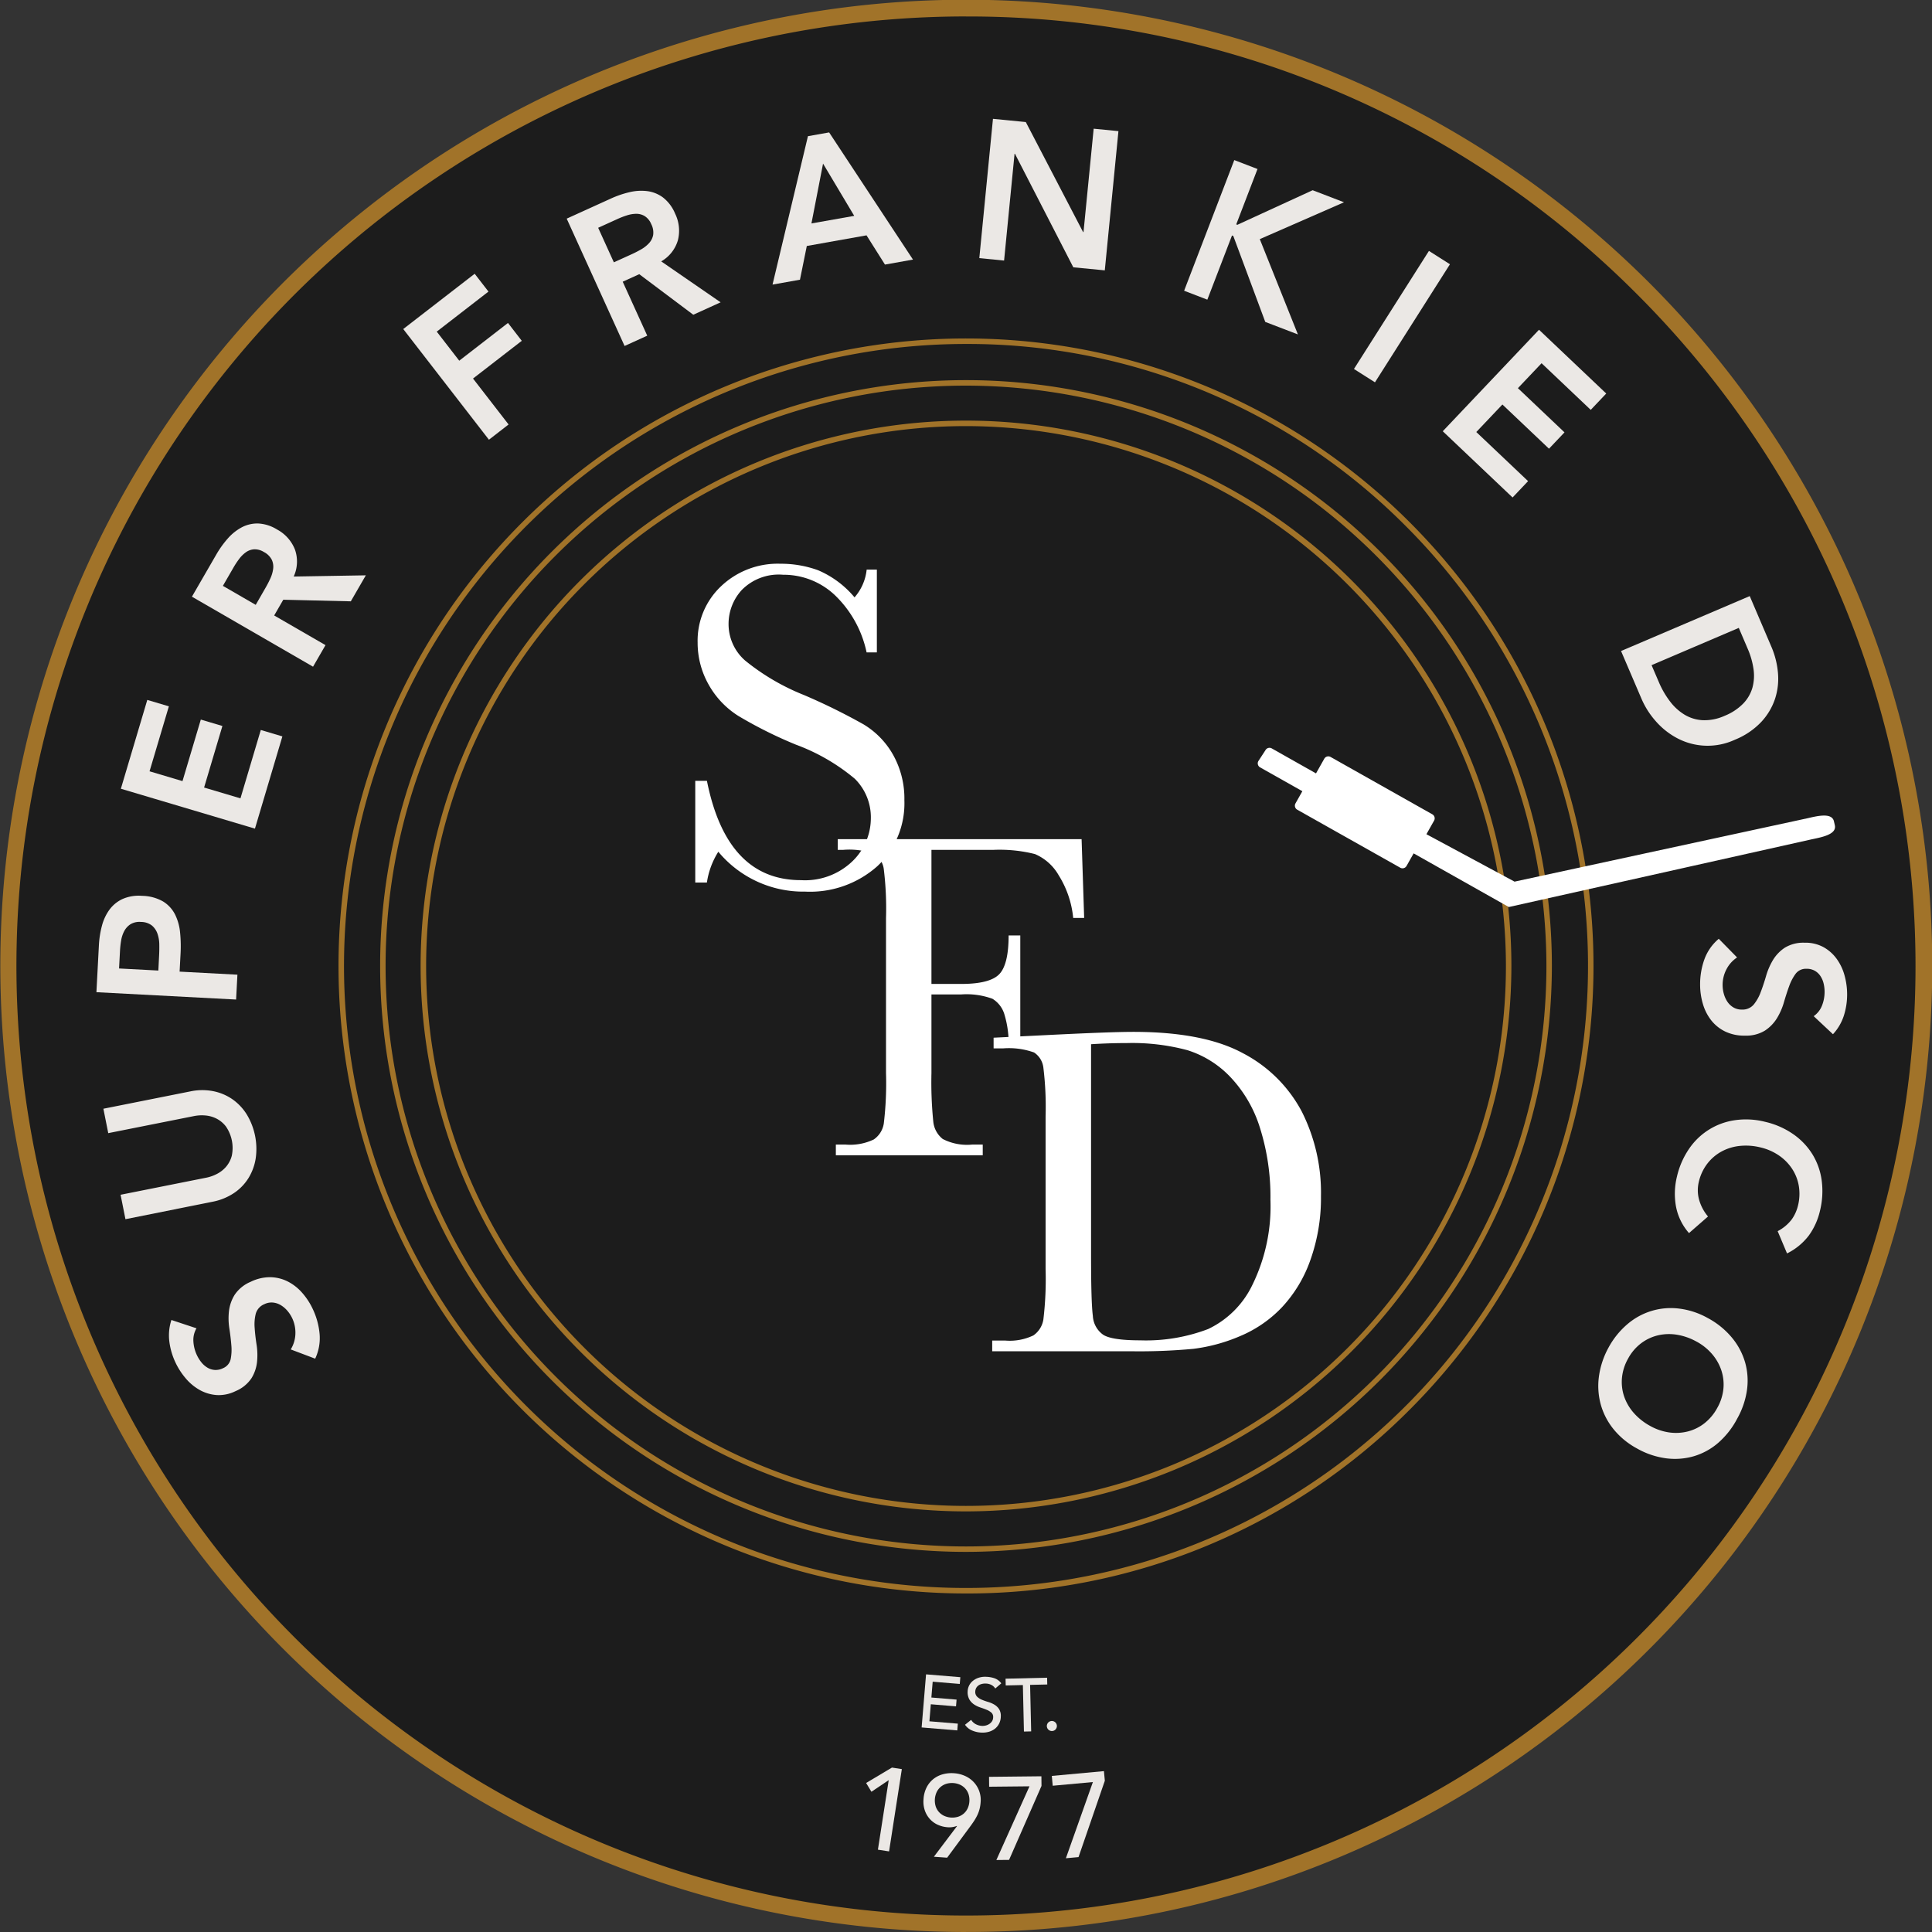 <svg id="Group_58" data-name="Group 58" xmlns="http://www.w3.org/2000/svg" xmlns:xlink="http://www.w3.org/1999/xlink" width="216.363" height="216.363" viewBox="0 0 216.363 216.363">
  <rect x="0" y="0" width="216.363" height="216.363" fill="#333333" stroke="none"/>
  <defs>
    <clipPath id="clip-path">
      <rect id="Rectangle_37" data-name="Rectangle 37" width="216.363" height="216.363" fill="none"/>
    </clipPath>
  </defs>
  <g id="Group_57" data-name="Group 57" clip-path="url(#clip-path)">
    <path id="Path_64" data-name="Path 64" d="M110.259,3A107.259,107.259,0,1,0,217.518,110.259,107.259,107.259,0,0,0,110.259,3" transform="translate(-2.077 -2.077)" fill="#1c1c1c"/>
    <path id="Path_65" data-name="Path 65" d="M108.181,216.363A108.21,108.21,0,0,1,66.072,8.5a108.209,108.209,0,0,1,84.219,199.359,107.5,107.5,0,0,1-42.109,8.5m0-214.518A106.336,106.336,0,0,0,32.99,183.373,106.336,106.336,0,1,0,183.372,32.99,105.639,105.639,0,0,0,108.181,1.845" fill="#a17329"/>
    <path id="Path_66" data-name="Path 66" d="M193.53,263.8a70.273,70.273,0,1,1,49.691-20.582A69.812,69.812,0,0,1,193.53,263.8m0-139.931a69.658,69.658,0,1,0,49.256,20.4,69.2,69.2,0,0,0-49.256-20.4" transform="translate(-85.349 -85.349)" fill="#a17329"/>
    <path id="Path_67" data-name="Path 67" d="M204.028,269.639a65.611,65.611,0,1,1,65.611-65.611,65.685,65.685,0,0,1-65.611,65.611m0-130.607a65,65,0,1,0,65,65,65.069,65.069,0,0,0-65-65" transform="translate(-95.846 -95.846)" fill="#a17329"/>
    <path id="Path_68" data-name="Path 68" d="M214.234,275.312a61.078,61.078,0,1,1,61.078-61.078,61.147,61.147,0,0,1-61.078,61.078m0-121.541A60.463,60.463,0,1,0,274.7,214.234a60.531,60.531,0,0,0-60.463-60.463" transform="translate(-106.052 -106.052)" fill="#a17329"/>
    <path id="Path_69" data-name="Path 69" d="M64.606,470.791a2.571,2.571,0,0,0-.346,1.472,4.133,4.133,0,0,0,.394,1.539,3.967,3.967,0,0,0,.5.8,2.563,2.563,0,0,0,.669.59,1.846,1.846,0,0,0,.82.262,1.823,1.823,0,0,0,.925-.191,1.434,1.434,0,0,0,.865-1.019,5.406,5.406,0,0,0,.076-1.552q-.068-.872-.222-1.876a7.3,7.3,0,0,1-.043-1.961,4.438,4.438,0,0,1,.637-1.816,4.012,4.012,0,0,1,1.786-1.453,4.919,4.919,0,0,1,2.19-.517,4.486,4.486,0,0,1,1.944.467,5.4,5.4,0,0,1,1.619,1.256,7.632,7.632,0,0,1,1.213,1.85,8.221,8.221,0,0,1,.757,2.75,5.413,5.413,0,0,1-.492,2.8l-2.738-1.035a3.517,3.517,0,0,0,.521-1.725,3.766,3.766,0,0,0-.359-1.776,3.693,3.693,0,0,0-.535-.824,3.013,3.013,0,0,0-.738-.631,2.076,2.076,0,0,0-.884-.293,1.8,1.8,0,0,0-.955.18,1.637,1.637,0,0,0-.965,1.066,4.9,4.9,0,0,0-.126,1.576q.059.877.213,1.881a7.51,7.51,0,0,1,.053,1.956,4.352,4.352,0,0,1-.616,1.807,3.954,3.954,0,0,1-1.777,1.448,4.219,4.219,0,0,1-2.114.445,4.555,4.555,0,0,1-1.887-.554,5.7,5.7,0,0,1-1.578-1.3,7.932,7.932,0,0,1-1.165-1.8,7.756,7.756,0,0,1-.682-2.333,5.563,5.563,0,0,1,.231-2.42Z" transform="translate(-42.601 -322.036)" fill="#ebe8e5"/>
    <path id="Path_70" data-name="Path 70" d="M47.381,397.092a6.445,6.445,0,0,1,2.6-.022,5.726,5.726,0,0,1,2.158.923,5.848,5.848,0,0,1,1.594,1.713,7.456,7.456,0,0,1,.978,4.9,5.955,5.955,0,0,1-.813,2.2,5.52,5.52,0,0,1-1.639,1.681,6.574,6.574,0,0,1-2.413.967L40.126,411.4l-.545-2.734,9.635-1.921a4.453,4.453,0,0,0,1.148-.41,3.381,3.381,0,0,0,1.025-.8,3.122,3.122,0,0,0,.645-1.234,4.24,4.24,0,0,0-.653-3.277,3.133,3.133,0,0,0-1.069-.892,3.392,3.392,0,0,0-1.254-.348,4.472,4.472,0,0,0-1.217.062L38.2,401.765l-.545-2.734Z" transform="translate(-26.077 -274.865)" fill="#ebe8e5"/>
    <path id="Path_71" data-name="Path 71" d="M35.108,336.978l.278-5.259a10.539,10.539,0,0,1,.336-2.165,5.38,5.38,0,0,1,.838-1.806,3.807,3.807,0,0,1,1.459-1.2,4.518,4.518,0,0,1,2.2-.36,4.873,4.873,0,0,1,2.36.634,3.643,3.643,0,0,1,1.331,1.444,5.733,5.733,0,0,1,.568,2.035,15.432,15.432,0,0,1,.051,2.385l-.105,1.989,6.474.342-.147,2.784Zm7.02-4.1q.032-.6.021-1.239a3.8,3.8,0,0,0-.2-1.2,2.1,2.1,0,0,0-.616-.919,1.982,1.982,0,0,0-1.22-.408,1.951,1.951,0,0,0-1.176.248,2.059,2.059,0,0,0-.705.76,3.368,3.368,0,0,0-.356,1.067,10.41,10.41,0,0,0-.127,1.146l-.105,1.989,4.4.232Z" transform="translate(-24.31 -225.863)" fill="#ebe8e5"/>
    <path id="Path_72" data-name="Path 72" d="M44.011,264.8l2.959-9.947,2.417.719-2.164,7.275,3.69,1.1,2.051-6.893,2.418.719-2.05,6.893,4.072,1.211,2.278-7.657,2.417.719-3.072,10.329Z" transform="translate(-30.475 -176.47)" fill="#ebe8e5"/>
    <path id="Path_73" data-name="Path 73" d="M69.888,198.812l2.724-4.713a11.1,11.1,0,0,1,1.273-1.782,5.591,5.591,0,0,1,1.558-1.259,3.763,3.763,0,0,1,1.841-.444,4.42,4.42,0,0,1,2.14.675,4.361,4.361,0,0,1,2,2.242,4.035,4.035,0,0,1-.138,3.025l8.078-.136-1.683,2.912-7.563-.18L79.1,200.916l5.747,3.322-1.395,2.414Zm8.228-.969q.3-.518.55-1.062a3.664,3.664,0,0,0,.318-1.081,1.864,1.864,0,0,0-.151-1.02,2.04,2.04,0,0,0-.889-.872,1.927,1.927,0,0,0-1.1-.3,1.791,1.791,0,0,0-.922.336,3.457,3.457,0,0,0-.754.753,9.29,9.29,0,0,0-.606.915l-1.207,2.088,3.678,2.126Z" transform="translate(-48.394 -131.99)" fill="#ebe8e5"/>
    <path id="Path_74" data-name="Path 74" d="M146.833,105.876l8-6.19,1.544,1.995-5.792,4.484,2.519,3.255,5.459-4.226,1.544,2-5.459,4.226,3.982,5.144-2.2,1.707Z" transform="translate(-101.674 -69.027)" fill="#ebe8e5"/>
    <path id="Path_75" data-name="Path 75" d="M206.35,72.583l4.956-2.252a11.063,11.063,0,0,1,2.071-.71,5.6,5.6,0,0,1,2-.119,3.769,3.769,0,0,1,1.756.709A4.42,4.42,0,0,1,218.483,72a4.36,4.36,0,0,1,.324,2.988,4.032,4.032,0,0,1-1.871,2.381l6.652,4.584-3.062,1.392-6.05-4.542-1.853.842,2.747,6.044-2.538,1.153Zm7.26,3.993q.544-.247,1.065-.545a3.648,3.648,0,0,0,.888-.695,1.872,1.872,0,0,0,.47-.918,2.04,2.04,0,0,0-.217-1.226,1.932,1.932,0,0,0-.72-.888,1.787,1.787,0,0,0-.946-.263,3.467,3.467,0,0,0-1.052.174,9.452,9.452,0,0,0-1.024.392l-2.2,1,1.758,3.868Z" transform="translate(-142.886 -48.097)" fill="#ebe8e5"/>
    <path id="Path_76" data-name="Path 76" d="M285.265,48.639l2.374-.423,9.39,14.242-3.137.558-2.066-3.273-6.688,1.191-.766,3.777-3.072.547Zm5.184,8.922-3.491-5.852-1.3,6.7Z" transform="translate(-194.785 -33.387)" fill="#ebe8e5"/>
    <path id="Path_77" data-name="Path 77" d="M358.122,43.272l3.678.36,6.418,12.324.044,0L369.4,44.377l2.774.272-1.528,15.592L367.12,59.9l-6.536-12.714-.044,0-1.172,11.958-2.775-.272Z" transform="translate(-246.921 -29.964)" fill="#ebe8e5"/>
    <path id="Path_78" data-name="Path 78" d="M436.788,58.3l2.6,1-2.38,6.2.124.048,8.433-3.872,3.512,1.349-9.432,4.128,4.269,10.671-3.656-1.4-3.58-9.624-.145-.056-2.762,7.188-2.6-1Z" transform="translate(-298.562 -40.373)" fill="#ebe8e5"/>
    <rect id="Rectangle_36" data-name="Rectangle 36" width="15.667" height="2.788" transform="matrix(0.536, -0.844, 0.844, 0.536, 151.628, 41.322)" fill="#ebe8e5"/>
    <path id="Path_79" data-name="Path 79" d="M536.118,120.069l7.529,7.143-1.736,1.83-5.506-5.224-2.65,2.793,5.217,4.95-1.736,1.83-5.217-4.95-2.924,3.082,5.8,5.5-1.737,1.83-7.818-7.417Z" transform="translate(-363.766 -83.141)" fill="#ebe8e5"/>
    <path id="Path_80" data-name="Path 80" d="M604.7,217.05l2.426,5.677a9.469,9.469,0,0,1,.736,2.934,7.264,7.264,0,0,1-.333,2.909,7.082,7.082,0,0,1-1.553,2.589,8.36,8.36,0,0,1-2.923,1.971,7.277,7.277,0,0,1-6.517-.187,8.4,8.4,0,0,1-2.375-1.9,9.349,9.349,0,0,1-1.572-2.469l-2.3-5.372Zm-10.174,9.641a9.875,9.875,0,0,0,1.244,2.152,5.867,5.867,0,0,0,1.65,1.5,4.409,4.409,0,0,0,2.04.608,5.474,5.474,0,0,0,2.444-.5,6.084,6.084,0,0,0,2.064-1.363,4.24,4.24,0,0,0,1.033-1.777,5.123,5.123,0,0,0,.124-2.074,8.8,8.8,0,0,0-.651-2.285l-1-2.34-9.767,4.174Z" transform="translate(-408.749 -150.295)" fill="#ebe8e5"/>
    <path id="Path_81" data-name="Path 81" d="M631.763,350.5a2.578,2.578,0,0,0,.933-1.19,4.141,4.141,0,0,0,.288-1.562,3.955,3.955,0,0,0-.117-.94,2.553,2.553,0,0,0-.36-.816,1.85,1.85,0,0,0-.634-.583,1.818,1.818,0,0,0-.92-.215,1.434,1.434,0,0,0-1.213.561,5.44,5.44,0,0,0-.721,1.377q-.3.82-.585,1.8a7.288,7.288,0,0,1-.785,1.8,4.444,4.444,0,0,1-1.341,1.381,4.01,4.01,0,0,1-2.231.568,4.912,4.912,0,0,1-2.2-.45,4.481,4.481,0,0,1-1.568-1.24,5.406,5.406,0,0,1-.941-1.819,7.635,7.635,0,0,1-.324-2.189,8.225,8.225,0,0,1,.468-2.813,5.408,5.408,0,0,1,1.622-2.334l2.05,2.089a3.509,3.509,0,0,0-1.2,1.347,3.754,3.754,0,0,0-.42,1.762,3.683,3.683,0,0,0,.139.972,3.024,3.024,0,0,0,.4.882,2.078,2.078,0,0,0,.679.638,1.8,1.8,0,0,0,.941.237,1.637,1.637,0,0,0,1.324-.562,4.9,4.9,0,0,0,.777-1.377q.315-.821.6-1.8a7.539,7.539,0,0,1,.773-1.8,4.357,4.357,0,0,1,1.318-1.381,3.957,3.957,0,0,1,2.22-.568,4.224,4.224,0,0,1,2.106.484,4.55,4.55,0,0,1,1.48,1.3,5.689,5.689,0,0,1,.887,1.842,7.97,7.97,0,0,1,.3,2.122,7.766,7.766,0,0,1-.36,2.4,5.567,5.567,0,0,1-1.226,2.1Z" transform="translate(-428.65 -236.701)" fill="#ebe8e5"/>
    <path id="Path_82" data-name="Path 82" d="M621.371,420.1a4.674,4.674,0,0,0,1.593-1.337,4.511,4.511,0,0,0,.68-1.51,5.424,5.424,0,0,0,.092-2.242,5.039,5.039,0,0,0-.768-1.924,5.424,5.424,0,0,0-1.478-1.479,6.112,6.112,0,0,0-2.041-.886,6.729,6.729,0,0,0-2.35-.164,5.455,5.455,0,0,0-2.041.638,5.085,5.085,0,0,0-1.577,1.363,5.311,5.311,0,0,0-.943,2.038,4.042,4.042,0,0,0,.012,1.9,5.04,5.04,0,0,0,1.021,1.962l-2.128,1.858a6.268,6.268,0,0,1-1.464-3.012A8.059,8.059,0,0,1,610.09,414a9.166,9.166,0,0,1,1.345-3.1,7.467,7.467,0,0,1,5.127-3.222,8.689,8.689,0,0,1,3.394.175,9.062,9.062,0,0,1,3.181,1.4,7.658,7.658,0,0,1,2.152,2.277,7.514,7.514,0,0,1,1.018,2.928,9.156,9.156,0,0,1-.2,3.375,7.641,7.641,0,0,1-1.235,2.742,6.888,6.888,0,0,1-2.451,2.019Z" transform="translate(-422.293 -282.224)" fill="#ebe8e5"/>
    <path id="Path_83" data-name="Path 83" d="M594.26,477.44a9.072,9.072,0,0,1,2.691,2.2,7.674,7.674,0,0,1,1.464,2.77,7.521,7.521,0,0,1,.2,3.094,9.156,9.156,0,0,1-1.1,3.2,9.315,9.315,0,0,1-2.1,2.68,7.352,7.352,0,0,1-2.718,1.505,7.616,7.616,0,0,1-3.12.245,8.988,8.988,0,0,1-3.282-1.108,8.7,8.7,0,0,1-2.623-2.16,7.653,7.653,0,0,1-1.429-2.764,7.882,7.882,0,0,1-.206-3.124,9.324,9.324,0,0,1,1.077-3.248,9.156,9.156,0,0,1,2.126-2.63,7.463,7.463,0,0,1,5.8-1.732,8.687,8.687,0,0,1,3.224,1.076M593,480.08a6.742,6.742,0,0,0-2.22-.787,5.461,5.461,0,0,0-2.138.069,5.09,5.09,0,0,0-1.885.892,5.306,5.306,0,0,0-1.453,1.712,5.387,5.387,0,0,0-.685,2.15,5.077,5.077,0,0,0,.24,2.08,5.469,5.469,0,0,0,1.076,1.848,6.745,6.745,0,0,0,1.845,1.464,6.116,6.116,0,0,0,2.1.722,5.436,5.436,0,0,0,2.089-.1,5.015,5.015,0,0,0,1.871-.912,5.513,5.513,0,0,0,1.449-1.727,5.437,5.437,0,0,0,.689-2.135,5.04,5.04,0,0,0-.225-2.06,5.42,5.42,0,0,0-1.028-1.821,6.1,6.1,0,0,0-1.729-1.4" transform="translate(-402.976 -329.817)" fill="#ebe8e5"/>
    <path id="Path_84" data-name="Path 84" d="M336.1,609.676l3.839.318-.063.756-3.033-.252-.147,1.772,2.823.234-.063.756-2.823-.234-.158,1.907,3.184.264-.063.756-3.991-.331Z" transform="translate(-232.392 -422.167)" fill="#ebe8e5"/>
    <path id="Path_85" data-name="Path 85" d="M352.087,615.376a1.328,1.328,0,0,0,.546.5,1.68,1.68,0,0,0,.7.177,1.435,1.435,0,0,0,.414-.051,1.255,1.255,0,0,0,.389-.178,1.038,1.038,0,0,0,.292-.3.83.83,0,0,0,.122-.427.643.643,0,0,0-.2-.533,1.888,1.888,0,0,0-.535-.319q-.321-.132-.7-.256a2.872,2.872,0,0,1-.7-.337,1.735,1.735,0,0,1-.528-.559,1.694,1.694,0,0,1-.192-.929,1.59,1.59,0,0,1,.5-1.082,1.979,1.979,0,0,1,.639-.39,2.337,2.337,0,0,1,.928-.138,3.242,3.242,0,0,1,.932.162,1.61,1.61,0,0,1,.767.571l-.675.579a1.09,1.09,0,0,0-.418-.392,1.368,1.368,0,0,0-.628-.162,1.531,1.531,0,0,0-.563.073,1,1,0,0,0-.365.217.806.806,0,0,0-.2.294.9.9,0,0,0-.063.293.751.751,0,0,0,.2.588,1.714,1.714,0,0,0,.534.344,6.652,6.652,0,0,0,.7.248,3.032,3.032,0,0,1,.7.3,1.656,1.656,0,0,1,.529.5,1.439,1.439,0,0,1,.194.853,1.783,1.783,0,0,1-.187.771,1.716,1.716,0,0,1-.459.569,1.965,1.965,0,0,1-.668.343,2.541,2.541,0,0,1-.812.1,2.943,2.943,0,0,1-1.081-.234,1.787,1.787,0,0,1-.8-.647Z" transform="translate(-243.328 -422.771)" fill="#ebe8e5"/>
    <path id="Path_86" data-name="Path 86" d="M368.092,611.727l-1.922.044-.018-.759,4.653-.107.018.758-1.922.044.12,5.209-.81.019Z" transform="translate(-253.541 -423.019)" fill="#ebe8e5"/>
    <path id="Path_87" data-name="Path 87" d="M381.807,627.806a.562.562,0,1,1,.383-.185.537.537,0,0,1-.383.185" transform="translate(-263.975 -433.951)" fill="#ebe8e5"/>
    <path id="Path_88" data-name="Path 88" d="M317.908,645.034l-1.935,1.3-.593-.985,2.893-1.724,1.107.172-1.43,9.215-1.25-.193Z" transform="translate(-218.383 -445.675)" fill="#ebe8e5"/>
    <path id="Path_89" data-name="Path 89" d="M340.024,651.561l-.052,0a2.328,2.328,0,0,1-1.04.137,3.2,3.2,0,0,1-1-.244,2.692,2.692,0,0,1-.888-.6,2.767,2.767,0,0,1-.611-.968,3.089,3.089,0,0,1-.168-1.339,3.342,3.342,0,0,1,.354-1.328,2.855,2.855,0,0,1,.76-.929,2.947,2.947,0,0,1,1.055-.525,3.7,3.7,0,0,1,1.25-.114,3.587,3.587,0,0,1,1.219.3,3.023,3.023,0,0,1,.968.678,2.931,2.931,0,0,1,.622,1,2.9,2.9,0,0,1,.167,1.253,4.369,4.369,0,0,1-.122.784,3.793,3.793,0,0,1-.24.663,5.612,5.612,0,0,1-.342.616q-.194.3-.427.616l-2.62,3.548-1.485-.107Zm1.374-2.74a2.123,2.123,0,0,0-.082-.785,1.756,1.756,0,0,0-.35-.639,1.833,1.833,0,0,0-.582-.445,2.233,2.233,0,0,0-1.577-.114,1.837,1.837,0,0,0-.64.357,1.752,1.752,0,0,0-.438.583,2.251,2.251,0,0,0-.112,1.55,1.748,1.748,0,0,0,.35.639,1.823,1.823,0,0,0,.582.445,2.227,2.227,0,0,0,1.577.114,1.828,1.828,0,0,0,.64-.356,1.754,1.754,0,0,0,.438-.583,2.118,2.118,0,0,0,.194-.765" transform="translate(-232.839 -447.068)" fill="#ebe8e5"/>
    <path id="Path_90" data-name="Path 90" d="M364.664,647.924l-4.518.045-.011-1.106L366,646.8l.011,1.08-3.633,8.283-1.422.014Z" transform="translate(-249.374 -447.876)" fill="#ebe8e5"/>
    <path id="Path_91" data-name="Path 91" d="M387.6,646.139l-4.5.413-.1-1.1,5.837-.537.1,1.076-2.945,8.551-1.417.13Z" transform="translate(-265.208 -446.568)" fill="#ebe8e5"/>
    <path id="Path_92" data-name="Path 92" d="M253.163,240.989V229.6h1.306q2.219,11.123,10.523,11.123a7.654,7.654,0,0,0,5.784-2.128,6.71,6.71,0,0,0,2.05-4.765,6.064,6.064,0,0,0-1.8-4.465,22.276,22.276,0,0,0-6.58-3.812,48.307,48.307,0,0,1-6.423-3.2,9.753,9.753,0,0,1-3.381-3.564,9.5,9.5,0,0,1-1.214-4.674,8.382,8.382,0,0,1,2.624-6.306,9.205,9.205,0,0,1,6.645-2.52,12.147,12.147,0,0,1,4.23.731A10.833,10.833,0,0,1,271,209.055a5.6,5.6,0,0,0,1.358-3.107H273.5v9.269h-1.149a12.441,12.441,0,0,0-3.512-6.371,8.347,8.347,0,0,0-5.836-2.324,5.8,5.8,0,0,0-4.635,1.71,5.613,5.613,0,0,0-1.475,3.747,5.414,5.414,0,0,0,1.854,4.151A25.217,25.217,0,0,0,265.357,220,68.687,68.687,0,0,1,272,223.272a9.273,9.273,0,0,1,3.329,3.434,10.028,10.028,0,0,1,1.253,5.066,9.678,9.678,0,0,1-3.029,7.389,11.344,11.344,0,0,1-8.095,2.846,12.355,12.355,0,0,1-9.713-4.465,8.872,8.872,0,0,0-1.279,3.447Z" transform="translate(-175.301 -142.156)" fill="#fff"/>
    <path id="Path_93" data-name="Path 93" d="M331.878,305.554l.287,8.826h-1.227a11,11,0,0,0-1.632-4.791,5.592,5.592,0,0,0-2.65-2.363,16.194,16.194,0,0,0-4.674-.47h-6.919v15.014h3.316q3.212,0,4.269-1.084t1.058-4.348h1.306v12.481h-1.306a11.333,11.333,0,0,0-.457-3.59,3.057,3.057,0,0,0-1.358-1.8,8.46,8.46,0,0,0-3.512-.483h-3.316v8.8a43.739,43.739,0,0,0,.209,5.47,2.824,2.824,0,0,0,1.058,1.919,5.944,5.944,0,0,0,3.277.626h1.2v1.2h-16.45v-1.2h1.1a6.14,6.14,0,0,0,3.147-.574,2.665,2.665,0,0,0,1.123-1.789,37.9,37.9,0,0,0,.248-5.653V314.38a36.013,36.013,0,0,0-.248-5.457,2.39,2.39,0,0,0-1.044-1.7,8.138,8.138,0,0,0-3.486-.47h-.627v-1.2Z" transform="translate(-210.751 -211.579)" fill="#fff"/>
    <path id="Path_94" data-name="Path 94" d="M361.443,376.383l5.823-.287q7.285-.366,9.818-.366,7.885,0,12.3,2.4a15.6,15.6,0,0,1,6.567,6.515,20.162,20.162,0,0,1,2.154,9.491,20.649,20.649,0,0,1-1.175,7.115,14.993,14.993,0,0,1-3.225,5.353,13.833,13.833,0,0,1-4.752,3.238,19.243,19.243,0,0,1-5.131,1.384,65.016,65.016,0,0,1-6.841.274H361.286v-1.2h1.462a6.141,6.141,0,0,0,3.147-.574,2.666,2.666,0,0,0,1.123-1.789,37.906,37.906,0,0,0,.248-5.653V385.209a36.316,36.316,0,0,0-.248-5.471,2.355,2.355,0,0,0-1.044-1.7,8.358,8.358,0,0,0-3.486-.457h-1.044Zm10.915.731V400.77q0,5.249.2,6.763a2.758,2.758,0,0,0,1.175,2.128q.979.613,4.139.614a19.547,19.547,0,0,0,7.6-1.266,10.475,10.475,0,0,0,4.974-4.987,19.956,19.956,0,0,0,2-9.491,25.575,25.575,0,0,0-1.162-8.016,14.508,14.508,0,0,0-3.329-5.732,11.285,11.285,0,0,0-4.8-3,23.885,23.885,0,0,0-6.763-.8q-1.985,0-4.021.13" transform="translate(-250.171 -260.172)" fill="#fff"/>
    <path id="Path_95" data-name="Path 95" d="M519.287,280.229l-32.565,7.046-9.869-5.311.862-1.529a.517.517,0,0,0-.2-.7l-11.4-6.426a.517.517,0,0,0-.7.2l-.926,1.643-4.96-2.8a.517.517,0,0,0-.7.2l-.8,1.228a.517.517,0,0,0,.2.7l4.731,2.667-.773,1.371a.517.517,0,0,0,.2.7l11.541,6.5a.517.517,0,0,0,.7-.2l.793-1.408,10.66,6.008L519.8,282.58c1.089-.244,3.03-.52,2.794-1.611l-.1-.436c-.237-1.1-2.119-.541-3.215-.3" transform="translate(-317.11 -188.541)" fill="#fff"/>
  </g>
</svg>
